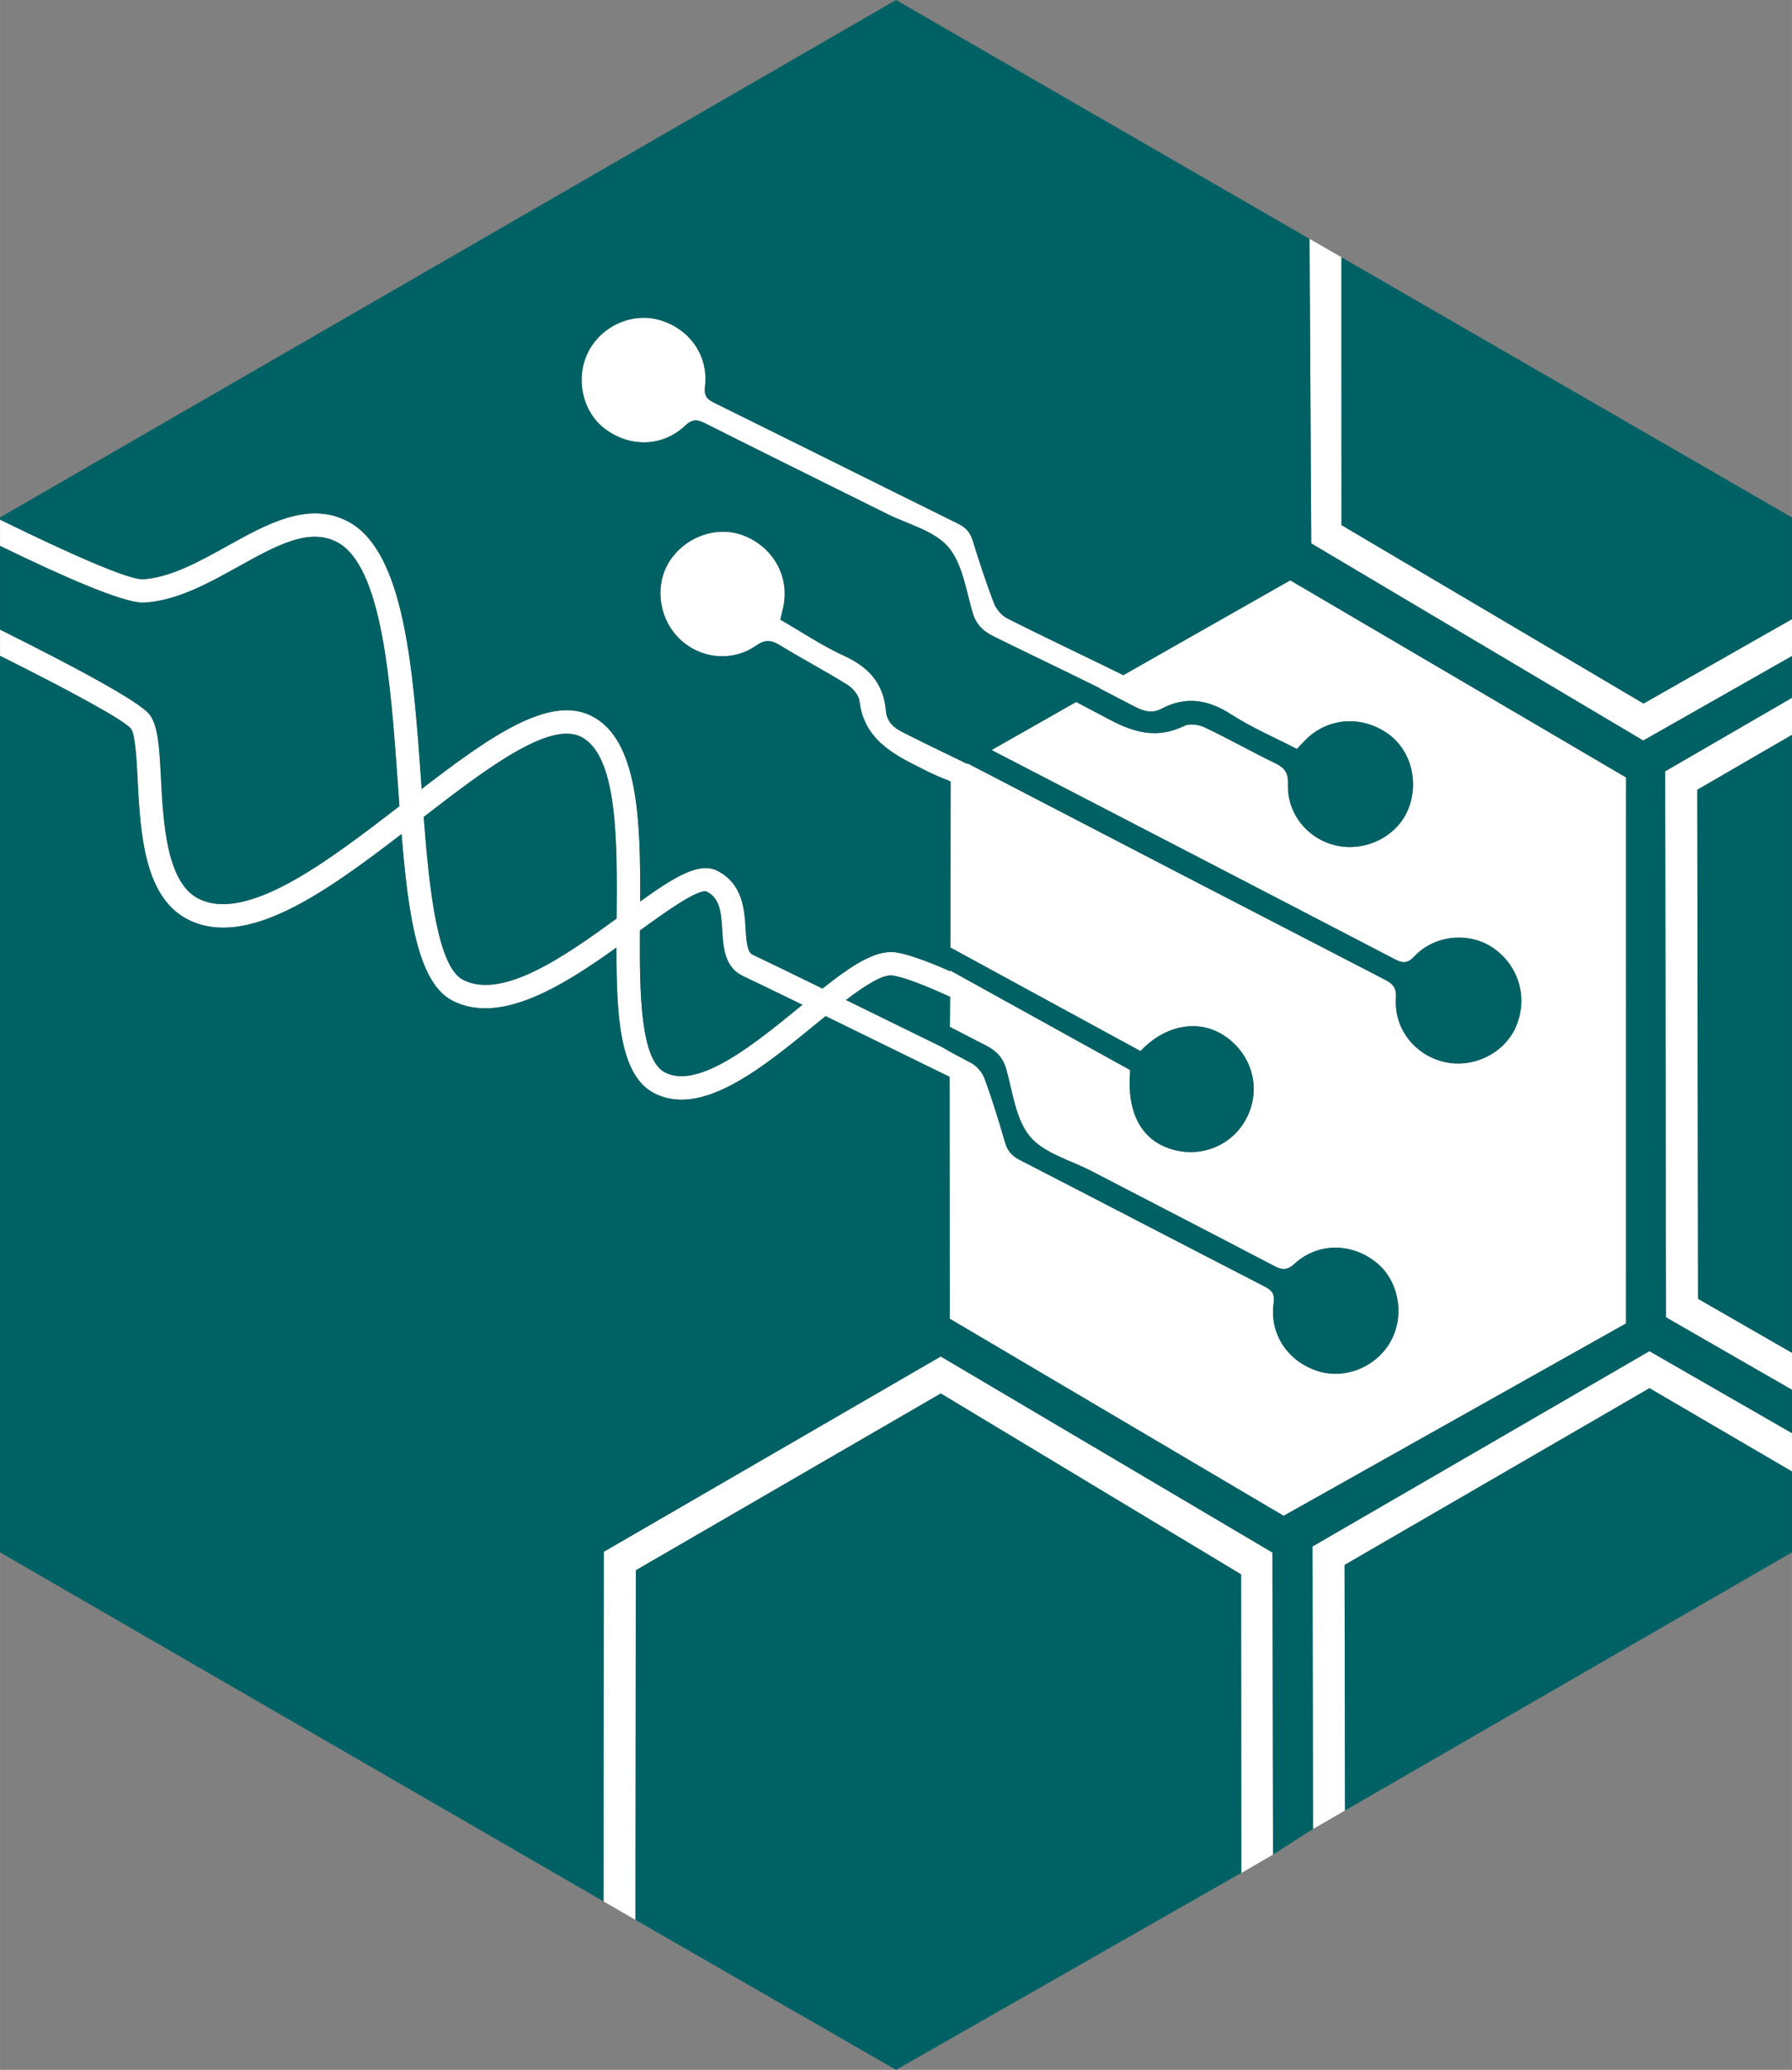 <?xml version="1.0" encoding="UTF-8" standalone="no"?>
<svg
   width="19.727mm"
   height="22.779mm"
   version="1.1"
   viewBox="0 0 55.918 64.571"
   id="svg18"
   sodipodi:docname="cpbl-favivon.svg"
   inkscape:version="1.4.2 (ebf0e940d0, 2025-05-08)"
   xmlns:inkscape="http://www.inkscape.org/namespaces/inkscape"
   xmlns:sodipodi="http://sodipodi.sourceforge.net/DTD/sodipodi-0.dtd"
   xmlns="http://www.w3.org/2000/svg"
   xmlns:svg="http://www.w3.org/2000/svg">
  <rect x="0" y="0" width="55.918" height="64.571" fill="#808080" stroke="none"/>
  <defs
     id="defs18" />
  <sodipodi:namedview
     id="namedview18"
     pagecolor="#ffffff"
     bordercolor="#000000"
     borderopacity="0.25"
     inkscape:showpageshadow="2"
     inkscape:pageopacity="0.0"
     inkscape:pagecheckerboard="0"
     inkscape:deskcolor="#d1d1d1"
     inkscape:document-units="mm"
     inkscape:zoom="3.3109365"
     inkscape:cx="203.86981"
     inkscape:cy="57.687606"
     inkscape:window-width="3440"
     inkscape:window-height="1371"
     inkscape:window-x="0"
     inkscape:window-y="0"
     inkscape:window-maximized="1"
     inkscape:current-layer="g18" />
  <!-- Generator: Adobe Illustrator 29.5.1, SVG Export Plug-In . SVG Version: 2.1.0 Build 141)  -->
  <g
     id="Schutzraum"
     transform="matrix(0.455,0,0,1,-14.174,-13.111)">
    <rect
       y="0"
       width="372.969"
       height="90.709"
       fill="none"
       id="rect1"
       x="0" />
    <rect
       y="0"
       width="372.969"
       height="90.709"
       fill="none"
       id="rect2"
       x="0" />
    <rect
       y="0"
       width="372.969"
       height="90.709"
       fill="none"
       id="rect3"
       x="0" />
    <rect
       y="0"
       width="372.969"
       height="90.709"
       fill="none"
       id="rect4"
       x="0" />
    <rect
       y="0"
       width="372.969"
       height="90.709"
       fill="none"
       id="rect5"
       x="0" />
  </g>
  <g
     id="Logo"
     transform="translate(-14.174,-13.111)">
    <g
       id="g18">
      <path
         d="m 70.092,36.036 v -1.155 l -3.958,2.293 0.027,17.032 3.931,2.261 V 55.314 L 67.16,53.628 67.135,37.75 Z m -4.64,0.177 4.64,-2.636 v -1.15 l -4.632,2.632 -9.425,-5.566 -0.002,-8.357 -0.995,-0.574 0.053,9.501 z m 0.192,19.049 -10.513,6.093 0.015,8.814 0.998,-0.577 -0.013,-7.661 9.515,-5.514 4.446,2.599 V 57.82 Z m -32.63,6.259 -0.006,10.906 0.995,0.578 0.011,-10.908 9.517,-5.515 9.371,5.643 0.006,9.318 0.99,-0.575 L 53.881,61.545 43.53,55.428 Z M 27.395,38.596 c 1.944,-1.502 3.924,-2.999 4.91,-2.499 1.153,0.585 1.131,3.285 1.111,5.667 v 0.002 c -1.612,1.174 -3.558,2.538 -4.786,1.915 -0.795,-0.403 -1.057,-2.739 -1.235,-5.085 m 6.747,3.543 c 0.766,-0.558 1.831,-1.319 2.085,-1.212 0.397,0.201 0.448,0.589 0.485,1.205 0.033,0.544 0.07,1.161 0.655,1.431 0.238,0.111 0.953,0.457 1.847,0.893 -0.028,0.023 -0.054,0.044 -0.082,0.067 -1.401,1.146 -3.144,2.572 -4.198,2.05 -0.777,-0.385 -0.806,-2.473 -0.792,-4.434 m 6.43,2.168 c 0.6,-0.456 1.149,-0.805 1.448,-0.764 0.358,0.048 1.016,0.305 1.801,0.664 l -0.006,0.938 c 0.214,0.112 0.347,0.18 0.424,0.22 0.06,0.031 0.244,0.125 0.695,0.357 0.318,0.164 0.535,0.37 0.639,0.74 0.202,0.723 0.296,1.57 0.744,2.107 0.439,0.525 1.261,0.733 1.917,1.075 1.9,0.987 3.804,1.966 5.699,2.959 0.249,0.131 0.405,0.144 0.637,-0.068 0.729,-0.667 1.785,-0.661 2.558,-0.033 0.679,0.55 0.884,1.591 0.473,2.396 -0.42,0.82 -1.399,1.252 -2.261,0.999 -0.957,-0.282 -1.559,-1.151 -1.423,-2.13 0.041,-0.294 -0.05,-0.403 -0.288,-0.525 -2.55,-1.312 -5.093,-2.638 -7.643,-3.949 -0.239,-0.123 -0.373,-0.279 -0.448,-0.535 -0.195,-0.67 -0.4,-1.341 -0.64,-1.997 C 44.827,46.57 44.657,46.367 44.477,46.273 44.002,46.024 43.724,45.87 43.57,45.776 42.711,45.355 41.603,44.812 40.572,44.307 M 18.629,31.182 c -0.427,0.019 -2.23,-0.768 -4.454,-1.86 v 0.818 c 1.945,0.948 3.819,1.771 4.459,1.771 0.014,0 0.027,0 0.04,0 1.031,-0.064 2.003,-0.604 2.942,-1.126 1.172,-0.651 2.184,-1.213 3.058,-0.77 1.432,0.727 1.691,4.39 1.92,7.622 0.015,0.21 0.029,0.417 0.044,0.623 -2.253,1.742 -4.77,3.647 -6.273,2.885 -1,-0.508 -1.098,-2.388 -1.169,-3.76 -0.049,-0.939 -0.084,-1.617 -0.349,-1.974 -0.307,-0.415 -2.464,-1.558 -4.672,-2.656 v 0.815 c 2.189,1.095 3.865,2.001 4.086,2.275 0.134,0.181 0.174,0.955 0.207,1.578 0.085,1.636 0.19,3.673 1.567,4.372 1.815,0.922 4.256,-0.809 6.669,-2.665 0.209,2.581 0.519,4.657 1.596,5.203 1.487,0.755 3.429,-0.458 5.11,-1.662 -0.003,2.206 0.111,4.017 1.2,4.556 0.265,0.131 0.542,0.19 0.829,0.19 1.309,0 2.806,-1.224 4.155,-2.328 0.112,-0.092 0.227,-0.186 0.342,-0.279 1.35,0.659 2.903,1.421 3.868,1.894 l 0.007,7.547 10.418,6.148 10.686,-6.002 V 37.366 c 0,0 -10.479,-6.15 -10.479,-6.15 l -5.208,2.958 c -1.184,-0.583 -2.377,-1.143 -3.614,-1.765 -0.179,-0.09 -0.35,-0.287 -0.423,-0.475 -0.248,-0.644 -0.461,-1.303 -0.665,-1.962 -0.078,-0.252 -0.213,-0.404 -0.452,-0.521 -2.537,-1.252 -5.07,-2.518 -7.609,-3.771 -0.237,-0.116 -0.328,-0.222 -0.293,-0.513 0.118,-0.968 -0.491,-1.816 -1.439,-2.078 -0.856,-0.235 -1.814,0.207 -2.215,1.024 -0.393,0.801 -0.173,1.825 0.506,2.356 0.774,0.607 1.817,0.595 2.525,-0.075 0.224,-0.213 0.378,-0.203 0.626,-0.078 1.887,0.949 3.783,1.884 5.676,2.825 0.653,0.327 1.468,0.52 1.909,1.031 0.451,0.523 0.558,1.358 0.77,2.069 0.049,0.163 0.121,0.292 0.212,0.4 0.113,0.132 0.256,0.233 0.431,0.319 1.071,0.529 2.024,0.981 2.984,1.455 l 0.345,0.171 -0.007,0.005 c 0.357,0.186 0.716,0.371 1.073,0.558 0.29,0.15 0.55,0.23 0.848,0.073 0.764,-0.404 1.458,-0.287 2.178,0.176 0.642,0.414 1.354,0.719 2.047,1.078 0.107,-0.11 0.197,-0.21 0.293,-0.304 0.685,-0.67 1.715,-0.746 2.529,-0.186 0.734,0.506 1.009,1.519 0.647,2.388 -0.345,0.823 -1.3,1.309 -2.206,1.122 -0.906,-0.187 -1.572,-0.986 -1.54,-1.921 0.013,-0.344 -0.094,-0.507 -0.389,-0.649 -0.741,-0.358 -1.458,-0.766 -2.202,-1.119 -0.185,-0.089 -0.472,-0.132 -0.643,-0.05 -0.834,0.403 -1.538,0.227 -2.34,-0.2 -0.344,-0.183 -0.69,-0.364 -1.035,-0.546 l -2.64,1.499 c 4.192,2.17 8.383,4.34 12.57,6.518 0.247,0.128 0.396,0.158 0.622,-0.08 0.635,-0.676 1.714,-0.772 2.453,-0.268 0.814,0.553 1.107,1.571 0.714,2.472 -0.359,0.819 -1.33,1.297 -2.223,1.091 -0.922,-0.212 -1.577,-1.032 -1.517,-1.979 0.021,-0.316 -0.071,-0.449 -0.339,-0.587 -4.344,-2.242 -8.683,-4.491 -13.02,-6.746 l -0.019,0.011 c -0.473,-0.234 -1.002,-0.474 -2.026,-0.993 -0.287,-0.145 -0.484,-0.333 -0.512,-0.665 -0.071,-0.85 -0.539,-1.365 -1.309,-1.715 -0.686,-0.313 -1.319,-0.743 -1.986,-1.127 0.034,-0.147 0.069,-0.275 0.096,-0.405 0.192,-0.925 -0.295,-1.821 -1.194,-2.2 -0.811,-0.34 -1.799,-0.029 -2.327,0.736 -0.5,0.725 -0.395,1.777 0.242,2.43 0.639,0.653 1.657,0.781 2.417,0.255 0.279,-0.194 0.471,-0.192 0.746,-0.022 0.693,0.424 1.414,0.803 2.104,1.232 0.172,0.107 0.362,0.322 0.384,0.508 0.111,0.907 0.633,1.398 1.415,1.837 1.102,0.58 1.123,0.538 1.432,0.678 l -0.006,5.181 5.931,3.229 c 0.773,-0.822 1.813,-1.003 2.602,-0.487 0.85,0.556 1.162,1.585 0.753,2.485 -0.4,0.876 -1.343,1.327 -2.286,1.091 -1.017,-0.254 -1.512,-1.127 -1.392,-2.496 l -5.613,-3.106 v 0.023 c -0.716,-0.314 -1.331,-0.539 -1.711,-0.59 -0.622,-0.084 -1.37,0.412 -2.276,1.13 -1.038,-0.507 -1.895,-0.923 -2.167,-1.048 -0.17,-0.079 -0.203,-0.321 -0.233,-0.814 -0.035,-0.594 -0.084,-1.407 -0.883,-1.812 -0.558,-0.282 -1.319,0.177 -2.408,0.958 0.015,-2.545 -0.06,-5.05 -1.514,-5.788 -1.315,-0.667 -3.162,0.632 -5.304,2.278 -0.003,-0.047 -0.006,-0.093 -0.009,-0.14 -0.255,-3.592 -0.518,-7.307 -2.318,-8.22 -1.22,-0.62 -2.503,0.093 -3.743,0.783 -0.868,0.482 -1.765,0.982 -2.632,1.035"
         fill="#ffffff"
         id="path14" />
      <path
         d="m 34.014,62.097 -0.011,10.907 8.131,4.678 10.774,-6.145 -0.007,-9.312 -9.37,-5.643 z M 18.634,31.911 c -0.64,0 -2.515,-0.824 -4.46,-1.772 v 2.614 c 2.208,1.098 4.365,2.241 4.673,2.657 0.265,0.357 0.3,1.035 0.349,1.974 0.071,1.372 0.169,3.252 1.169,3.76 1.502,0.762 4.02,-1.143 6.273,-2.885 -0.015,-0.206 -0.03,-0.413 -0.045,-0.623 -0.228,-3.232 -0.488,-6.896 -1.919,-7.622 -0.874,-0.443 -1.887,0.119 -3.058,0.77 -0.94,0.522 -1.911,1.062 -2.943,1.126 -0.012,0.001 -0.025,0.001 -0.039,0.001 m 46.826,3.148 4.632,-2.632 v -3.174 l -14.059,-8.117 0.002,8.357 z m 1.7,18.569 2.932,1.686 V 36.036 l -2.957,1.714 z m -1.516,1.634 4.448,2.558 V 56.467 L 66.161,54.206 66.134,37.174 70.092,34.88 v -1.303 l -4.641,2.636 -10.36,-6.15 -0.054,-9.502 -12.903,-7.45 -27.96,16.142 v 0.069 c 2.224,1.092 4.027,1.879 4.455,1.86 0.866,-0.053 1.764,-0.553 2.632,-1.035 1.24,-0.69 2.523,-1.403 3.743,-0.783 1.8,0.913 2.063,4.628 2.317,8.22 0.003,0.047 0.007,0.093 0.01,0.14 2.142,-1.647 3.989,-2.945 5.303,-2.278 1.455,0.738 1.53,3.243 1.515,5.788 1.089,-0.782 1.849,-1.241 2.408,-0.958 0.798,0.405 0.847,1.218 0.883,1.811 0.03,0.494 0.063,0.735 0.233,0.814 0.272,0.126 1.129,0.542 2.166,1.049 0.906,-0.718 1.654,-1.214 2.277,-1.13 0.38,0.051 0.994,0.276 1.71,0.59 v -0.023 c 0,0 5.614,3.106 5.614,3.106 -0.12,1.369 0.374,2.242 1.392,2.496 0.942,0.236 1.885,-0.215 2.285,-1.091 0.41,-0.9 0.098,-1.929 -0.752,-2.485 -0.79,-0.516 -1.83,-0.336 -2.602,0.487 l -5.931,-3.229 0.006,-5.181 c -0.31,-0.14 -0.331,-0.098 -1.432,-0.678 -0.782,-0.439 -1.304,-0.931 -1.415,-1.838 -0.023,-0.185 -0.212,-0.4 -0.384,-0.507 -0.691,-0.429 -1.411,-0.808 -2.104,-1.232 -0.275,-0.17 -0.467,-0.172 -0.746,0.022 -0.76,0.526 -1.778,0.398 -2.417,-0.255 -0.637,-0.653 -0.743,-1.705 -0.243,-2.43 0.529,-0.765 1.517,-1.076 2.328,-0.736 0.899,0.378 1.385,1.275 1.193,2.2 -0.027,0.13 -0.062,0.258 -0.096,0.405 0.668,0.384 1.301,0.814 1.987,1.127 0.769,0.35 1.238,0.865 1.309,1.715 0.028,0.331 0.225,0.52 0.512,0.665 1.024,0.518 1.552,0.759 2.026,0.993 l 0.019,-0.011 c 4.337,2.255 8.675,4.504 13.02,6.746 0.268,0.137 0.359,0.271 0.338,0.587 -0.059,0.946 0.595,1.767 1.518,1.979 0.892,0.206 1.863,-0.272 2.222,-1.091 0.394,-0.902 0.1,-1.92 -0.713,-2.472 -0.739,-0.504 -1.818,-0.408 -2.454,0.268 -0.225,0.238 -0.375,0.208 -0.622,0.08 -4.186,-2.179 -8.378,-4.348 -12.569,-6.518 l 2.64,-1.499 c 0.345,0.182 0.691,0.363 1.035,0.546 0.801,0.427 1.506,0.602 2.34,0.2 0.171,-0.082 0.458,-0.039 0.643,0.05 0.743,0.353 1.461,0.761 2.201,1.119 0.296,0.142 0.403,0.305 0.39,0.649 -0.033,0.935 0.633,1.734 1.54,1.921 0.906,0.187 1.861,-0.299 2.205,-1.122 0.363,-0.869 0.088,-1.882 -0.646,-2.388 -0.814,-0.56 -1.845,-0.484 -2.529,0.186 -0.096,0.094 -0.186,0.194 -0.293,0.304 -0.693,-0.36 -1.405,-0.664 -2.048,-1.078 -0.719,-0.463 -1.414,-0.58 -2.177,-0.176 -0.299,0.157 -0.559,0.077 -0.848,-0.073 -0.358,-0.187 -0.716,-0.372 -1.074,-0.558 l 0.008,-0.005 C 48.387,34.528 48.272,34.471 48.156,34.414 47.197,33.94 46.244,33.488 45.172,32.959 44.998,32.873 44.855,32.772 44.742,32.64 44.65,32.532 44.578,32.403 44.529,32.24 44.318,31.529 44.211,30.694 43.76,30.171 43.319,29.66 42.504,29.467 41.851,29.14 39.957,28.199 38.062,27.264 36.175,26.315 35.927,26.19 35.773,26.18 35.548,26.393 c -0.708,0.67 -1.75,0.681 -2.524,0.075 -0.68,-0.531 -0.9,-1.555 -0.506,-2.356 0.4,-0.817 1.359,-1.259 2.214,-1.024 0.949,0.262 1.558,1.11 1.44,2.078 -0.035,0.291 0.056,0.397 0.292,0.513 2.539,1.253 5.073,2.519 7.61,3.771 0.238,0.117 0.373,0.269 0.452,0.521 0.203,0.659 0.417,1.318 0.665,1.961 0.072,0.189 0.244,0.386 0.423,0.476 1.237,0.622 2.43,1.182 3.613,1.765 l 5.209,-2.958 10.48,6.15 -0.002,17.031 -10.685,6.002 -10.418,-6.148 -0.007,-7.547 c -0.966,-0.474 -2.519,-1.235 -3.868,-1.894 -0.115,0.093 -0.23,0.186 -0.342,0.279 -1.35,1.104 -2.847,2.328 -4.156,2.328 -0.286,0 -0.563,-0.059 -0.828,-0.19 -1.089,-0.539 -1.203,-2.35 -1.2,-4.556 -1.682,1.204 -3.623,2.417 -5.11,1.662 -1.077,-0.546 -1.387,-2.622 -1.596,-5.203 -2.413,1.856 -4.855,3.587 -6.669,2.665 -1.377,-0.699 -1.483,-2.736 -1.568,-4.372 -0.032,-0.623 -0.072,-1.398 -0.206,-1.578 -0.221,-0.274 -1.898,-1.181 -4.087,-2.275 v 27.97 l 18.833,10.888 0.007,-10.906 10.515,-6.093 10.352,6.117 0.017,9.421 1.247,-0.797 -0.015,-8.814 z M 33.415,41.766 v -0.002 c 0.02,-2.382 0.043,-5.082 -1.111,-5.667 -0.985,-0.501 -2.965,0.997 -4.909,2.499 0.178,2.346 0.44,4.682 1.234,5.085 1.228,0.623 3.174,-0.741 4.786,-1.915 m 2.812,-0.84 c -0.254,-0.107 -1.319,0.655 -2.085,1.213 -0.014,1.961 0.015,4.049 0.792,4.434 1.053,0.522 2.797,-0.904 4.198,-2.05 0.027,-0.023 0.054,-0.045 0.082,-0.067 -0.895,-0.436 -1.609,-0.782 -1.848,-0.893 -0.584,-0.271 -0.621,-0.887 -0.654,-1.432 -0.037,-0.615 -0.088,-1.003 -0.485,-1.205 m 8.012,4.439 c -0.077,-0.04 -0.21,-0.109 -0.425,-0.22 l 0.007,-0.938 c -0.786,-0.359 -1.444,-0.616 -1.801,-0.664 -0.299,-0.041 -0.848,0.308 -1.449,0.764 1.032,0.505 2.14,1.048 2.999,1.469 0.154,0.094 0.432,0.248 0.907,0.497 0.18,0.094 0.35,0.297 0.42,0.489 0.241,0.655 0.446,1.326 0.641,1.996 0.075,0.256 0.209,0.412 0.448,0.535 2.549,1.311 5.092,2.637 7.643,3.949 0.238,0.122 0.328,0.231 0.288,0.526 -0.137,0.978 0.466,1.847 1.422,2.129 0.863,0.253 1.842,-0.179 2.261,-0.999 0.412,-0.805 0.207,-1.846 -0.472,-2.396 -0.774,-0.628 -1.83,-0.634 -2.558,0.033 -0.232,0.212 -0.388,0.199 -0.637,0.068 -1.895,-0.993 -3.8,-1.972 -5.7,-2.959 -0.655,-0.342 -1.477,-0.55 -1.916,-1.075 -0.448,-0.537 -0.542,-1.384 -0.744,-2.107 -0.104,-0.37 -0.321,-0.576 -0.64,-0.739 -0.451,-0.233 -0.634,-0.327 -0.694,-0.358 m 25.853,16.174 v -2.523 l -4.446,-2.599 -9.515,5.514 0.013,7.661 z"
         fill="#006165"
         id="path15" />
    </g>
  </g>
</svg>
